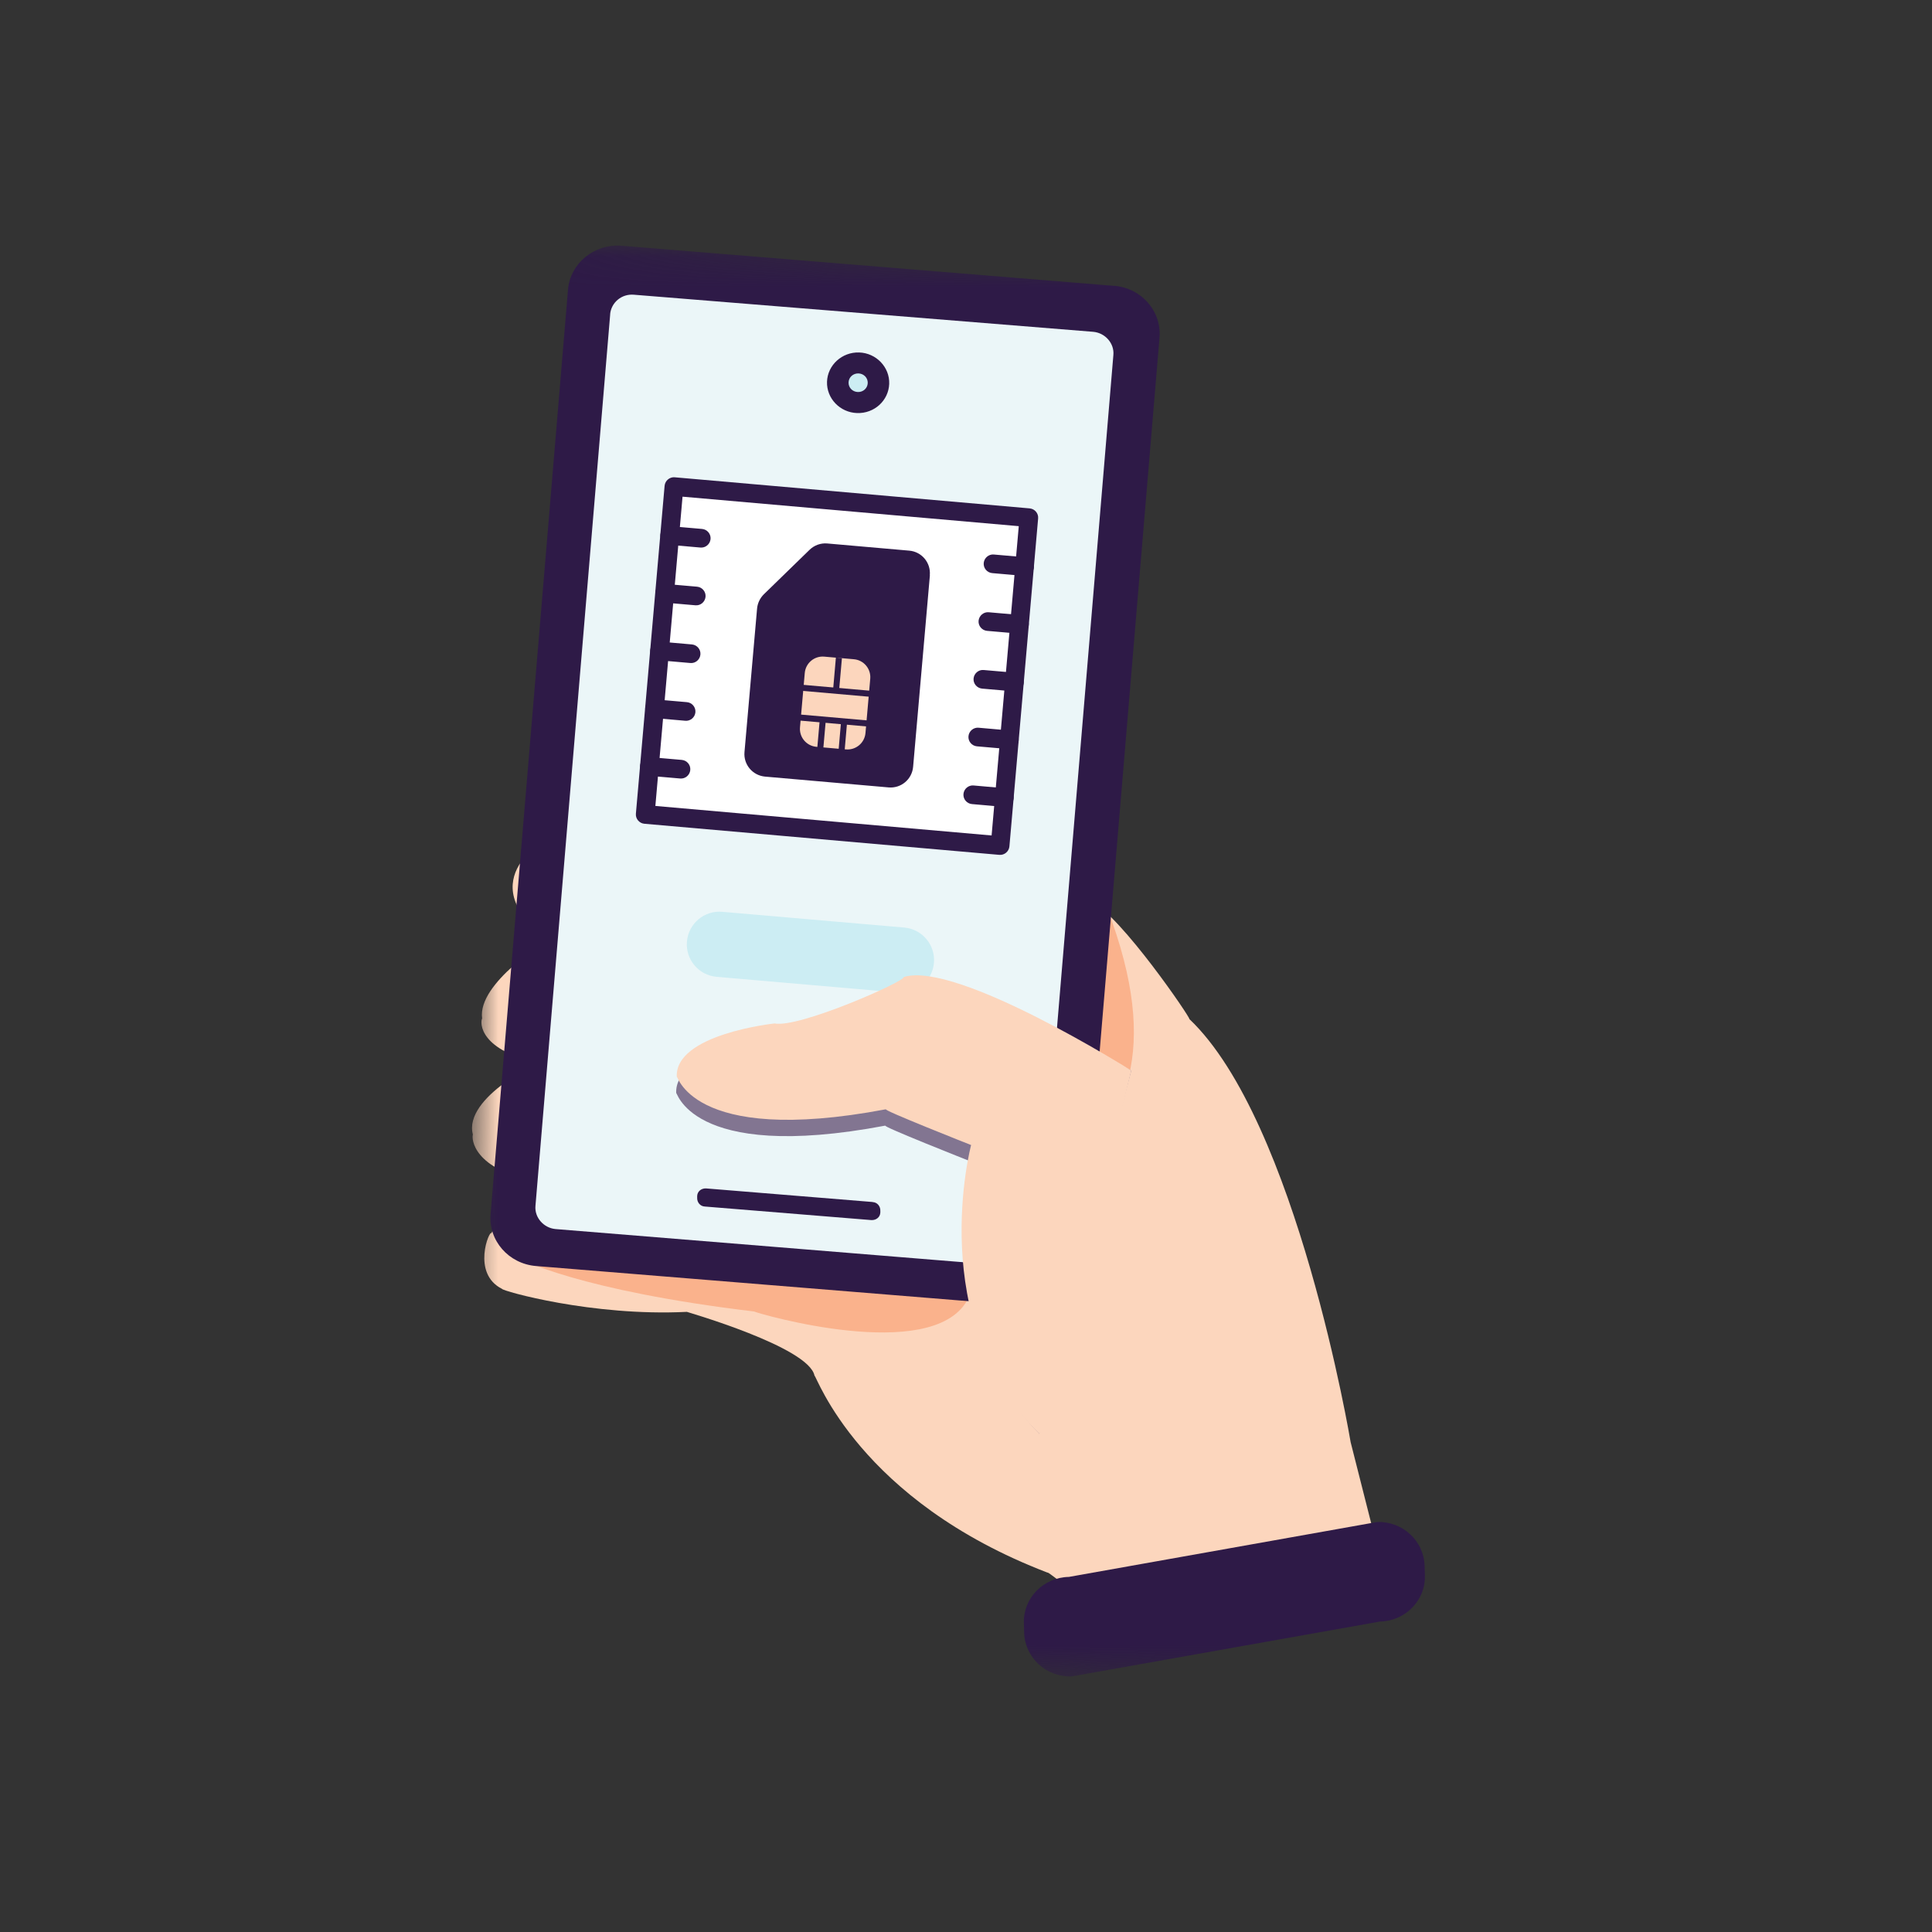 <svg width="64" height="64" viewBox="0 0 64 64" fill="none" xmlns="http://www.w3.org/2000/svg">
<rect x="0" y="0" width="64" height="64" fill="#333333" stroke="none"/>
<mask id="mask0_1169_7791" style="mask-type:luminance" maskUnits="userSpaceOnUse" x="15" y="7" width="35" height="49">
<path d="M16.692 7.998L15.001 54.798L48.149 55.996L49.84 9.196L16.692 7.998Z" fill="white"/>
</mask>
<g mask="url(#mask0_1169_7791)">
<path d="M18.22 27.715C18.22 27.715 15.518 29.106 18.096 31.101C18.161 31.169 15.808 32.547 15.971 33.737C15.899 33.87 15.864 34.816 17.943 35.229C17.949 35.096 15.336 36.354 15.665 37.582C15.619 37.716 15.655 38.732 17.799 39.15C17.871 39.016 19.526 39.619 19.526 39.619C19.526 39.619 16.366 40.385 16.281 40.854C16.219 40.717 15.606 42.183 16.63 42.695C16.63 42.763 19.621 43.614 22.753 43.457C22.733 43.457 26.797 44.617 26.982 45.572C27.051 45.572 28.445 49.701 34.702 52.096C34.702 52.028 36.256 53.315 36.256 53.315L45.912 52.389L44.742 47.775C44.742 47.775 42.966 37.142 39.398 33.756C39.466 33.756 37.153 30.354 36.129 29.843C35.983 29.973 18.216 27.705 18.216 27.705H18.236L18.22 27.715Z" fill="#FCD6BD"/>
<path d="M17.235 41.701C17.235 41.701 19.151 42.747 24.981 43.445C25.118 43.516 30.837 45.181 32.033 43.086C32.007 38.788 41.046 39.388 36.061 28.637C35.992 28.702 30.967 27.979 30.967 27.979L17.235 41.701Z" fill="#FAB28C"/>
<path d="M36.911 9.47L20.585 8.14C19.686 8.072 18.888 8.72 18.816 9.597L16.251 40.218C16.176 41.095 16.848 41.864 17.757 41.939L34.073 43.265C34.972 43.334 35.771 42.685 35.842 41.809L38.41 11.187C38.485 10.31 37.814 9.541 36.905 9.466H36.914L36.908 9.473L36.911 9.47Z" fill="#2E1A47"/>
<path d="M20.214 10.402L17.738 39.945C17.702 40.329 18.008 40.678 18.402 40.714L33.617 41.952C34.021 41.988 34.37 41.698 34.406 41.304L36.882 11.761C36.918 11.376 36.612 11.028 36.218 10.992L21 9.763C20.596 9.727 20.247 10.017 20.211 10.412V10.402H20.214Z" fill="#EBF6F8"/>
<path d="M28.39 13.683C28.963 13.703 29.436 13.269 29.456 12.715C29.475 12.162 29.026 11.695 28.462 11.676C27.898 11.656 27.416 12.09 27.396 12.644C27.377 13.198 27.826 13.664 28.39 13.683Z" fill="#2E1A47"/>
<path d="M28.416 12.986C28.592 12.993 28.738 12.862 28.745 12.69C28.752 12.517 28.615 12.377 28.439 12.37C28.263 12.364 28.116 12.494 28.11 12.667C28.103 12.84 28.24 12.98 28.416 12.986Z" fill="#CCEDF3"/>
<path d="M28.908 39.818L23.391 39.368C23.235 39.361 23.101 39.462 23.095 39.619V39.678C23.088 39.824 23.192 39.961 23.349 39.968L28.866 40.417C29.022 40.424 29.156 40.323 29.162 40.166V40.111C29.169 39.964 29.064 39.827 28.908 39.821V39.818Z" fill="#2E1A47"/>
<path d="M23.74 32.359L29.768 32.88C30.361 32.932 30.886 32.492 30.938 31.896C30.99 31.303 30.55 30.778 29.954 30.726L23.925 30.205C23.332 30.153 22.808 30.593 22.756 31.189C22.703 31.782 23.143 32.307 23.74 32.359Z" fill="#CCEDF3"/>
<path d="M37.478 35.464C37.478 35.464 31.681 32.359 29.918 32.906C29.98 33.043 26.448 34.607 25.64 34.444C25.64 34.444 22.316 34.796 22.401 36.223C22.407 36.021 22.733 38.537 29.335 37.286C29.126 37.279 32.15 38.472 32.15 38.472C32.15 38.472 30.873 43.845 34.431 47.498C34.451 46.957 37.475 35.461 37.475 35.461H37.485L37.478 35.467V35.464Z" fill="#827591"/>
<path d="M37.478 35.464C37.478 35.464 31.7 31.818 29.937 32.365C29.999 32.502 26.467 34.066 25.659 33.903C25.659 33.903 22.335 34.255 22.42 35.682C22.426 35.48 22.752 37.996 29.354 36.745C29.145 36.738 32.169 37.931 32.169 37.931C32.169 37.931 30.609 43.78 34.431 47.498C34.561 47.502 37.475 35.461 37.475 35.461H37.484L37.478 35.467V35.464Z" fill="#FCD6BD"/>
<path d="M45.622 50.418L35.409 52.237C34.565 52.253 33.894 52.937 33.917 53.762L33.926 54.081C33.949 54.905 34.65 55.56 35.497 55.534L45.71 53.716C46.554 53.7 47.225 53.015 47.202 52.191L47.192 51.872C47.169 51.047 46.469 50.392 45.622 50.418Z" fill="#2E1A47"/>
</g>
<path d="M34.081 17.144L22.327 16.114L21.375 26.976L33.129 28.006L34.081 17.144Z" fill="white"/>
<path d="M33.102 28.318L21.345 27.288C21.176 27.272 21.049 27.122 21.065 26.952L22.016 16.091C22.033 15.922 22.183 15.795 22.352 15.811L34.109 16.841C34.279 16.857 34.406 17.007 34.389 17.176L33.438 28.038C33.422 28.207 33.272 28.334 33.102 28.318ZM21.71 26.698L32.848 27.676L33.748 17.43L22.61 16.453L21.71 26.698Z" fill="#2E1A47"/>
<path d="M30.492 19.031L29.937 25.38C29.915 25.621 29.705 25.797 29.464 25.775L25.37 25.417C25.129 25.395 24.953 25.185 24.974 24.944L25.391 20.192C25.401 20.087 25.447 19.991 25.521 19.917L27.037 18.441C27.127 18.352 27.253 18.309 27.38 18.321L30.097 18.559C30.338 18.58 30.514 18.79 30.492 19.031Z" fill="#2E1A47"/>
<path d="M30.804 19.056L30.248 25.404C30.211 25.815 29.85 26.121 29.436 26.084L25.342 25.726C24.931 25.688 24.625 25.327 24.662 24.913L25.079 20.161C25.095 19.982 25.175 19.815 25.301 19.689L26.818 18.213C26.975 18.061 27.188 17.984 27.404 18.003L30.122 18.241C30.532 18.277 30.838 18.639 30.801 19.053L30.804 19.056ZM25.286 24.969C25.28 25.037 25.329 25.096 25.397 25.102L29.492 25.46C29.56 25.466 29.618 25.417 29.624 25.349L30.18 19C30.186 18.932 30.137 18.873 30.069 18.867L27.352 18.63C27.315 18.627 27.281 18.639 27.256 18.663L25.74 20.14C25.718 20.161 25.706 20.189 25.703 20.217L25.286 24.969Z" fill="#2E1A47"/>
<path d="M23.202 18.138L22.156 18.047C21.987 18.03 21.86 17.88 21.876 17.711C21.892 17.541 22.042 17.414 22.212 17.431L23.258 17.522C23.427 17.538 23.554 17.688 23.538 17.858C23.521 18.027 23.372 18.154 23.202 18.138Z" fill="#2E1A47"/>
<path d="M23.036 20.051L21.99 19.96C21.821 19.943 21.694 19.793 21.71 19.624C21.726 19.454 21.876 19.327 22.046 19.344L23.092 19.435C23.261 19.451 23.388 19.601 23.372 19.771C23.355 19.94 23.206 20.067 23.036 20.051Z" fill="#2E1A47"/>
<path d="M22.866 21.963L21.82 21.872C21.651 21.856 21.524 21.706 21.54 21.537C21.556 21.367 21.706 21.24 21.876 21.256L22.922 21.348C23.091 21.364 23.218 21.514 23.202 21.683C23.186 21.853 23.036 21.98 22.866 21.963Z" fill="#2E1A47"/>
<path d="M22.7 23.876L21.654 23.785C21.485 23.768 21.358 23.619 21.374 23.449C21.39 23.28 21.54 23.153 21.71 23.169L22.756 23.26C22.925 23.276 23.052 23.426 23.036 23.596C23.02 23.765 22.87 23.892 22.7 23.876Z" fill="#2E1A47"/>
<path d="M22.531 25.789L21.485 25.698C21.315 25.682 21.188 25.532 21.204 25.362C21.221 25.193 21.371 25.066 21.54 25.082L22.586 25.173C22.756 25.189 22.883 25.339 22.866 25.509C22.85 25.678 22.7 25.805 22.531 25.789Z" fill="#2E1A47"/>
<path d="M33.914 19.076L32.868 18.985C32.698 18.969 32.571 18.819 32.587 18.649C32.604 18.48 32.754 18.353 32.923 18.369L33.969 18.46C34.139 18.477 34.266 18.627 34.249 18.796C34.233 18.965 34.083 19.093 33.914 19.076Z" fill="#2E1A47"/>
<path d="M33.744 20.989L32.698 20.898C32.528 20.882 32.401 20.732 32.417 20.562C32.434 20.393 32.584 20.266 32.753 20.282L33.799 20.373C33.968 20.39 34.096 20.54 34.079 20.709C34.063 20.878 33.913 21.006 33.744 20.989Z" fill="#2E1A47"/>
<path d="M33.578 22.902L32.532 22.811C32.362 22.794 32.235 22.645 32.251 22.475C32.268 22.306 32.418 22.178 32.587 22.195L33.633 22.286C33.803 22.302 33.93 22.452 33.913 22.622C33.897 22.791 33.747 22.918 33.578 22.902Z" fill="#2E1A47"/>
<path d="M33.408 24.814L32.362 24.723C32.193 24.707 32.066 24.557 32.082 24.388C32.098 24.218 32.248 24.091 32.418 24.107L33.464 24.199C33.633 24.215 33.76 24.365 33.744 24.534C33.728 24.704 33.578 24.831 33.408 24.814Z" fill="#2E1A47"/>
<path d="M33.242 26.728L32.196 26.636C32.027 26.62 31.9 26.47 31.916 26.301C31.932 26.131 32.082 26.004 32.252 26.02L33.298 26.112C33.467 26.128 33.594 26.278 33.578 26.447C33.562 26.617 33.412 26.744 33.242 26.728Z" fill="#2E1A47"/>
<path d="M28.286 21.838L27.305 21.752C26.977 21.723 26.688 21.965 26.659 22.293L26.501 24.093C26.472 24.421 26.715 24.71 27.043 24.739L28.024 24.825C28.352 24.853 28.641 24.611 28.67 24.283L28.828 22.483C28.856 22.156 28.614 21.866 28.286 21.838Z" fill="#FCD6BD"/>
<path d="M26.555 22.682L26.538 22.882L28.838 23.084L28.856 22.884L26.555 22.682Z" fill="#2E1A47"/>
<path d="M26.466 23.666L26.449 23.866L28.75 24.068L28.767 23.868L26.466 23.666Z" fill="#2E1A47"/>
<path d="M27.157 23.825L27.067 24.846L27.267 24.864L27.357 23.843L27.157 23.825Z" fill="#2E1A47"/>
<path d="M27.863 23.886L27.774 24.907L27.974 24.925L28.063 23.904L27.863 23.886Z" fill="#2E1A47"/>
<path d="M27.69 21.783L27.601 22.805L27.8 22.822L27.89 21.801L27.69 21.783Z" fill="#2E1A47"/>
</svg>
